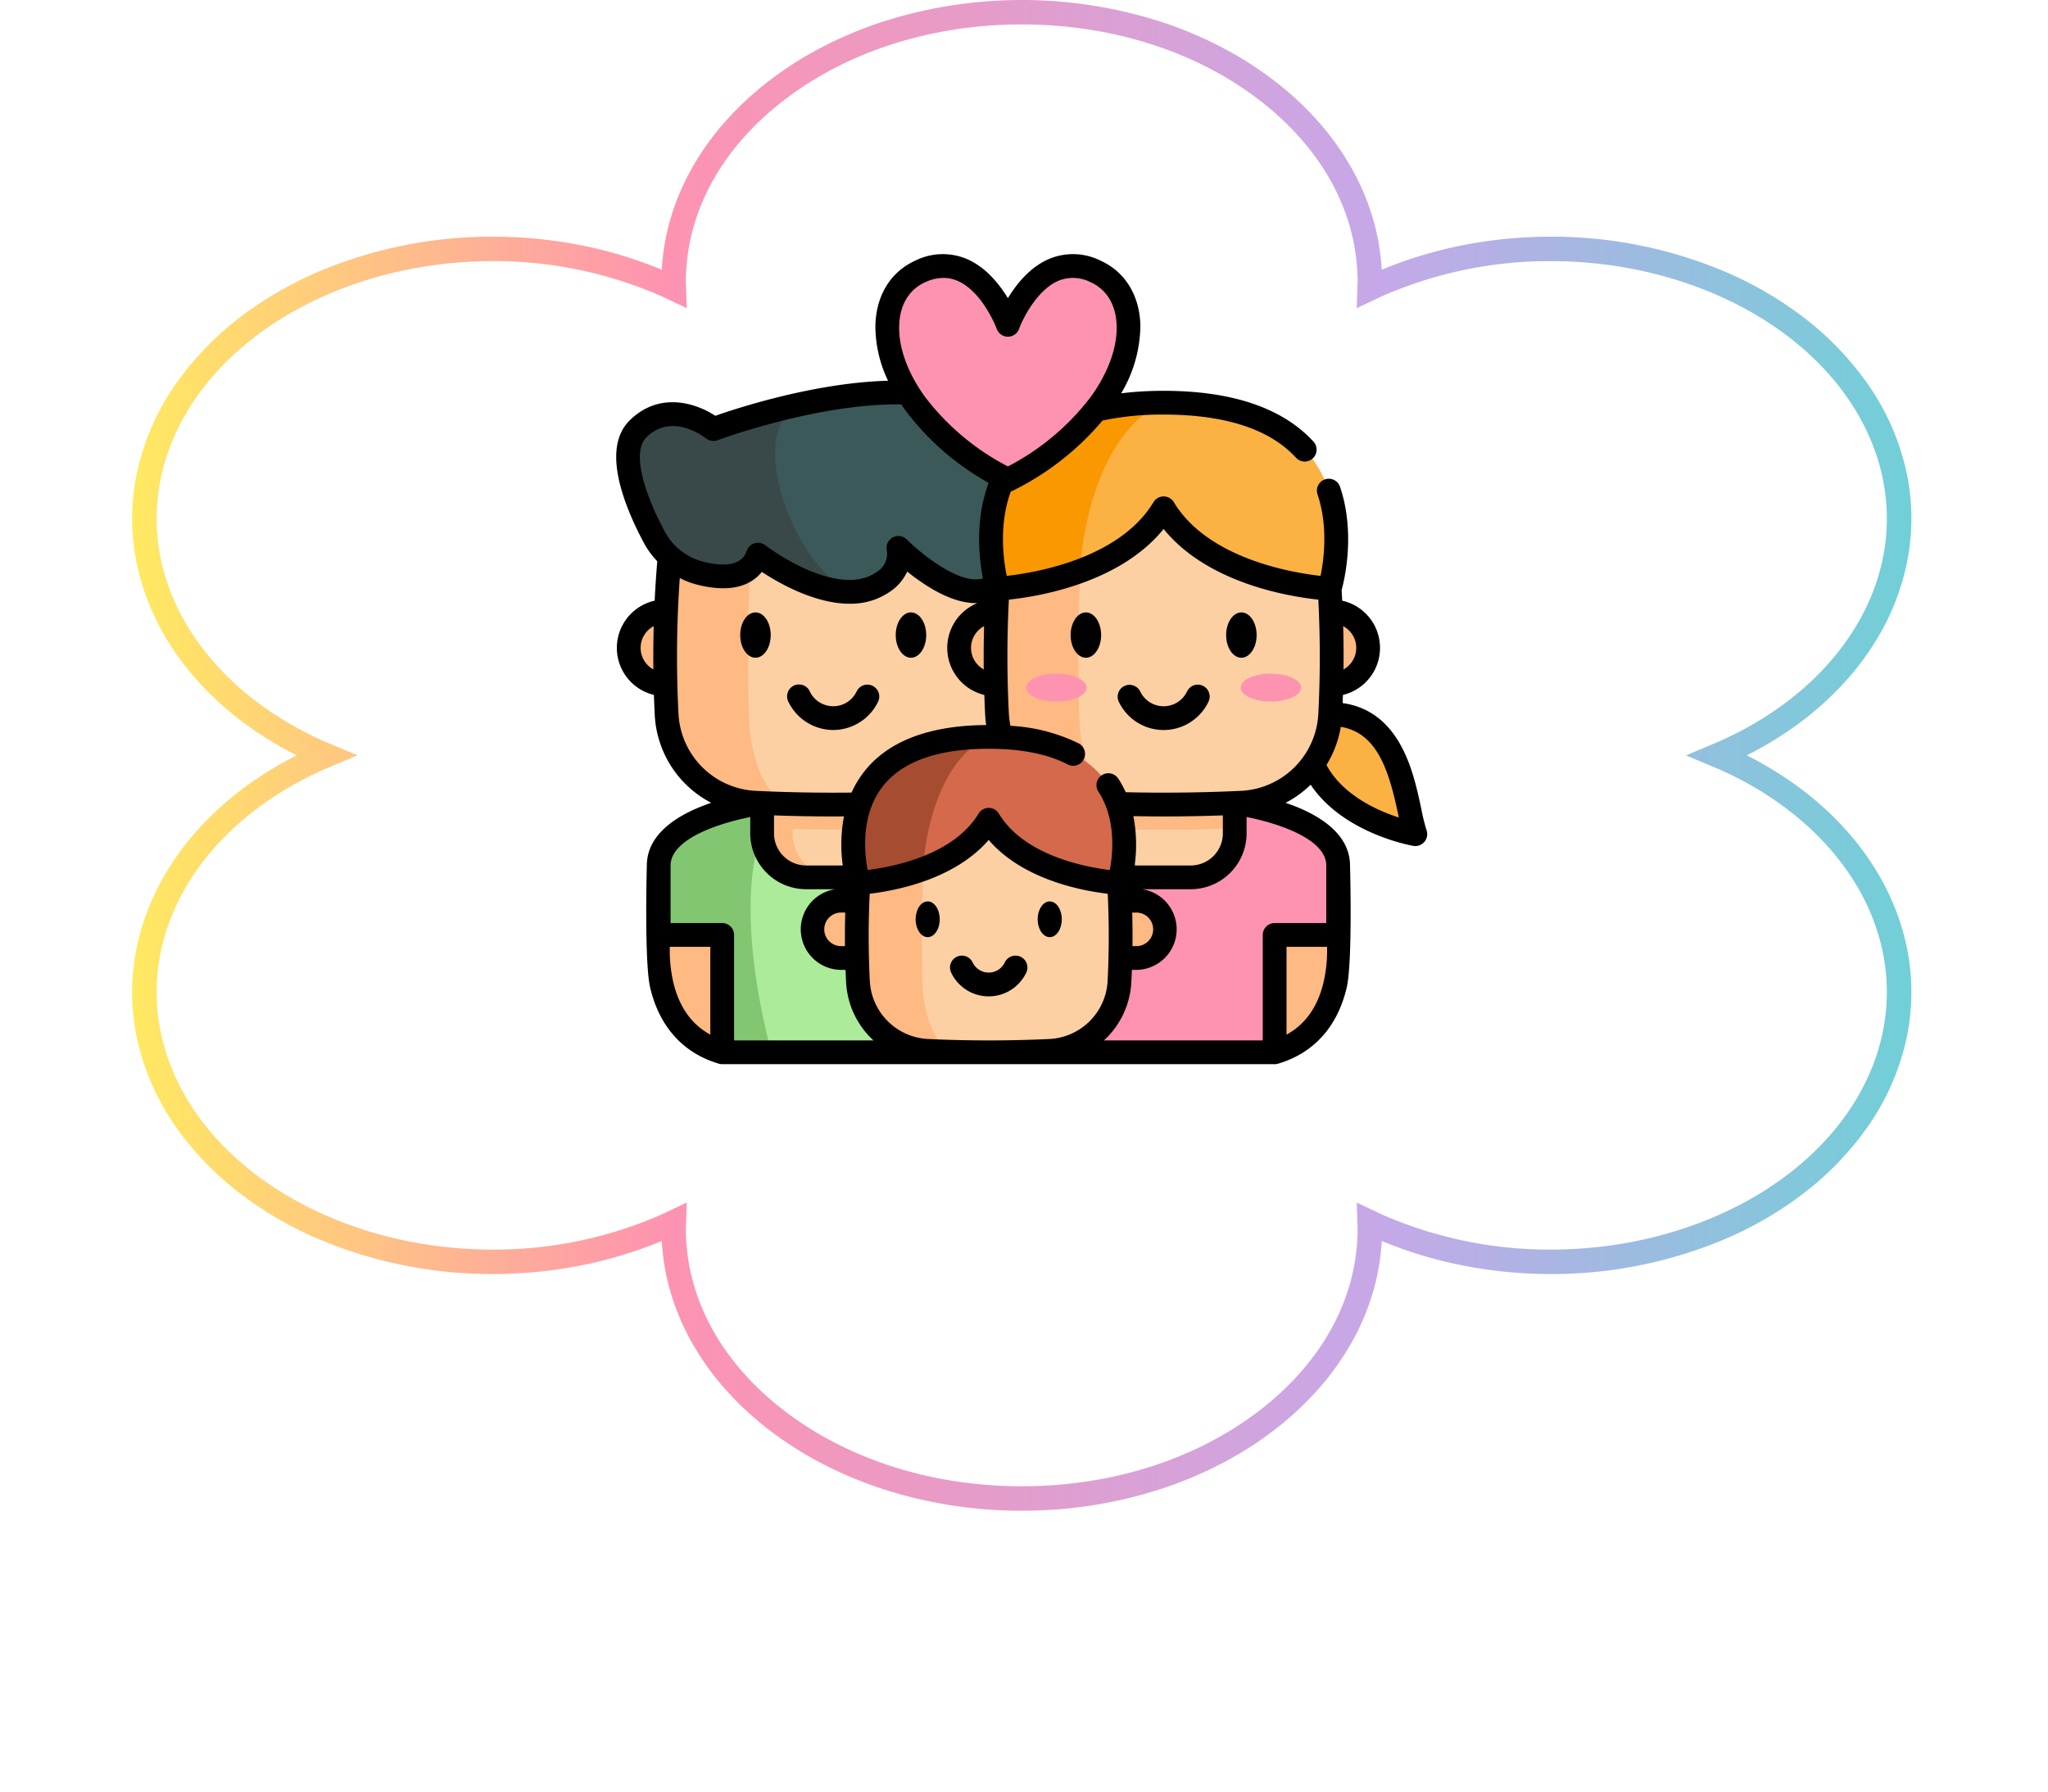 <svg xmlns="http://www.w3.org/2000/svg" xmlns:xlink="http://www.w3.org/1999/xlink" width="419.02" height="366.673" viewBox="0 0 419.02 366.673">
  <defs>
    <filter id="Tracciato_5544" x="0" y="2.514" width="419.02" height="364.16" filterUnits="userSpaceOnUse">
      <feOffset dy="30" input="SourceAlpha"/>
      <feGaussianBlur stdDeviation="10" result="blur"/>
      <feFlood flood-opacity="0.161"/>
      <feComposite operator="in" in2="blur"/>
      <feComposite in="SourceGraphic"/>
    </filter>
    <linearGradient id="linear-gradient" x2="1" gradientUnits="objectBoundingBox">
      <stop offset="0" stop-color="#ffea60"/>
      <stop offset="0.301" stop-color="#fe93b1"/>
      <stop offset="0.699" stop-color="#c6a8e8"/>
      <stop offset="1" stop-color="#6fd0d7"/>
    </linearGradient>
  </defs>
  <g id="Raggruppa_4604" data-name="Raggruppa 4604" transform="translate(-750.953 -4622.84)">
    <g id="Raggruppa_4603" data-name="Raggruppa 4603">
      <g transform="matrix(1, 0, 0, 1, 750.95, 4622.84)" filter="url(#Tracciato_5544)">
        <path id="Tracciato_5544-2" data-name="Tracciato 5544" d="M323.4,152.733c-.513-.23-1.034-.435-1.55-.653.517-.218,1.038-.424,1.55-.654,34.061-15.239,45.732-48.991,26.067-75.386s-63.22-35.439-97.282-20.2c-.512.229-1,.476-1.505.713.014-.456.045-.909.045-1.367C250.725,24.708,218.841,0,179.51,0s-71.215,24.708-71.215,55.187c0,.458.031.911.045,1.367-.5-.237-.993-.484-1.506-.713C72.773,40.6,29.218,49.644,9.553,76.04S1.558,136.186,35.62,151.426c.512.23,1.034.436,1.55.654-.516.218-1.038.424-1.55.653C1.558,167.973-10.113,201.724,9.553,228.12s63.22,35.439,97.281,20.2c.513-.229,1-.475,1.506-.713-.014.456-.045.909-.045,1.367,0,30.478,31.884,55.187,71.215,55.187s71.215-24.708,71.215-55.187c0-.459-.031-.911-.045-1.367.5.238.993.484,1.505.713,34.062,15.24,77.616,6.2,97.282-20.2s7.995-60.147-26.067-75.386" transform="translate(30 2.51)" fill="#fff"/>
      </g>
      <path id="Tracciato_815_-_Contorno" data-name="Tracciato 815 - Contorno" d="M179.51,306.66a91.333,91.333,0,0,1-28.5-4.461,82.119,82.119,0,0,1-12.478-5.249,73.506,73.506,0,0,1-10.911-6.978,64.11,64.11,0,0,1-9.049-8.5,55.368,55.368,0,0,1-6.876-9.819,48.891,48.891,0,0,1-4.372-10.919,46.148,46.148,0,0,1-1.462-9.272,87.06,87.06,0,0,1-15.972,4.89,92.871,92.871,0,0,1-18.6,1.871,90.834,90.834,0,0,1-36.155-7.372,74.767,74.767,0,0,1-15.35-8.96,62.315,62.315,0,0,1-12.24-12.276,50.048,50.048,0,0,1-9.142-20.021A45.339,45.339,0,0,1-1,188.994a49.521,49.521,0,0,1,4.633-11.509,55.945,55.945,0,0,1,7.595-10.518A64.857,64.857,0,0,1,21.6,157.83a74.7,74.7,0,0,1,9.574-5.751,74.7,74.7,0,0,1-9.574-5.751,64.854,64.854,0,0,1-10.379-9.137,55.943,55.943,0,0,1-7.595-10.518A49.522,49.522,0,0,1-1,115.165a45.339,45.339,0,0,1-.589-20.6A50.048,50.048,0,0,1,7.548,74.546a62.325,62.325,0,0,1,12.24-12.277,74.757,74.757,0,0,1,15.349-8.96,90.835,90.835,0,0,1,36.156-7.372,92.869,92.869,0,0,1,18.6,1.871,87.062,87.062,0,0,1,15.972,4.89,46.144,46.144,0,0,1,1.462-9.272A48.89,48.89,0,0,1,111.7,32.508a55.371,55.371,0,0,1,6.876-9.819,64.109,64.109,0,0,1,9.049-8.5A73.505,73.505,0,0,1,138.534,7.21a82.122,82.122,0,0,1,12.478-5.249,93.259,93.259,0,0,1,57,0A82.121,82.121,0,0,1,220.487,7.21,73.507,73.507,0,0,1,231.4,14.188a64.1,64.1,0,0,1,9.049,8.5,55.369,55.369,0,0,1,6.876,9.819A48.886,48.886,0,0,1,251.7,43.426a46.148,46.148,0,0,1,1.462,9.271,87.059,87.059,0,0,1,15.972-4.89,92.869,92.869,0,0,1,18.6-1.87,90.834,90.834,0,0,1,36.156,7.372,74.766,74.766,0,0,1,15.35,8.96,62.318,62.318,0,0,1,12.24,12.276,50.048,50.048,0,0,1,9.142,20.021,45.339,45.339,0,0,1-.589,20.6,49.522,49.522,0,0,1-4.633,11.508,55.942,55.942,0,0,1-7.595,10.518,64.857,64.857,0,0,1-10.379,9.137,74.7,74.7,0,0,1-9.574,5.751,74.711,74.711,0,0,1,9.574,5.751,64.857,64.857,0,0,1,10.379,9.137,55.94,55.94,0,0,1,7.595,10.518,49.52,49.52,0,0,1,4.633,11.508,45.338,45.338,0,0,1,.589,20.6,50.047,50.047,0,0,1-9.142,20.021,62.327,62.327,0,0,1-12.24,12.277,74.759,74.759,0,0,1-15.349,8.961,90.827,90.827,0,0,1-36.153,7.371h0a92.9,92.9,0,0,1-18.6-1.871,87.054,87.054,0,0,1-15.972-4.889,46.145,46.145,0,0,1-1.462,9.272,48.891,48.891,0,0,1-4.372,10.919,55.368,55.368,0,0,1-6.876,9.819,64.106,64.106,0,0,1-9.049,8.5,73.508,73.508,0,0,1-10.911,6.978,82.121,82.121,0,0,1-12.478,5.249A91.333,91.333,0,0,1,179.51,306.66Zm-68.542-63.065-.129,4.09c-.005.168-.013.336-.02.5-.012.278-.024.54-.024.785,0,13.951,7.064,27.107,19.89,37.047,13.015,10.086,30.355,15.64,48.825,15.64s35.81-5.554,48.825-15.64c12.826-9.939,19.89-23.1,19.89-37.047,0-.245-.012-.507-.024-.784-.007-.168-.015-.336-.02-.5l-.129-4.089,3.7,1.751q.262.124.521.25c.323.156.628.3.935.441a85.118,85.118,0,0,0,34.521,7.185c24.623,0,47.513-10.19,59.736-26.6,8.218-11.03,10.961-23.947,7.724-36.371-3.854-14.791-15.812-27.636-32.807-35.24-.3-.136-.618-.266-.951-.4-.184-.076-.367-.152-.551-.229l-5.454-2.3,5.453-2.3c.181-.077.363-.152.544-.227.335-.138.651-.269.957-.406,17-7.6,28.954-20.449,32.808-35.24,3.237-12.424.494-25.341-7.724-36.371-12.222-16.405-35.112-26.6-59.736-26.6a85.11,85.11,0,0,0-34.52,7.185c-.3.134-.6.278-.915.431-.18.087-.361.174-.543.26l-3.7,1.746.129-4.085c.005-.168.013-.336.02-.5.012-.278.024-.54.024-.784,0-13.951-7.064-27.108-19.89-37.047C215.321,8.054,197.981,2.5,179.51,2.5S143.7,8.054,130.685,18.14c-12.826,9.939-19.89,23.1-19.89,37.047,0,.245.012.507.024.785.007.167.015.335.02.5l.129,4.086-3.7-1.746c-.181-.085-.36-.172-.54-.259-.317-.153-.617-.3-.918-.432a85.108,85.108,0,0,0-34.521-7.185c-24.624,0-47.513,10.191-59.736,26.6C3.34,88.564.6,101.48,3.834,113.9c3.854,14.792,15.812,27.636,32.807,35.24.3.137.619.266.951.4.184.076.368.152.551.23l5.446,2.3-5.446,2.3c-.185.078-.371.155-.557.232-.331.136-.643.265-.943.4-17,7.6-28.955,20.449-32.809,35.241C.6,202.679,3.34,215.6,11.558,226.626c12.222,16.405,35.112,26.6,59.736,26.6a85.106,85.106,0,0,0,34.52-7.185c.308-.138.614-.286.938-.442q.258-.125.518-.249Z" transform="translate(780.49 4625.34)" fill="url(#linear-gradient)"/>
    </g>
    <g id="Raggruppa_4426" data-name="Raggruppa 4426" transform="translate(877.031 4674.605)">
      <path id="Tracciato_5617" data-name="Tracciato 5617" d="M26.464,405.514S23.8,424.9,39.456,429.531H84.881c15.653-4.628,12.992-24.017,12.992-24.017L62.838,393.723Z" transform="translate(-17.77 -265.946)" fill="#ffb983"/>
      <path id="Tracciato_5618" data-name="Tracciato 5618" d="M112.195,346.87H101.1a9,9,0,0,1-9-9V324.4h29.092v13.473A9,9,0,0,1,112.195,346.87Z" transform="translate(-62.248 -219.092)" fill="#fcd0a3"/>
      <path id="Tracciato_5619" data-name="Tracciato 5619" d="M84.058,240.747h.048a7.472,7.472,0,0,0,0-14.944c-.054,0-.107,0-.161,0H15.536c-.054,0-.107,0-.161,0a7.472,7.472,0,0,0,0,14.944h.048" transform="translate(-5.341 -152.453)" fill="#ffb983"/>
      <path id="Tracciato_5620" data-name="Tracciato 5620" d="M77.072,346.8s21.158,2.66,21.158,12.8v14.2H85.238v24.018H39.813V373.8H26.821V359.6c0-10.14,21.159-12.8,21.159-12.8" transform="translate(-18.127 -234.232)" fill="#abeb9a"/>
      <path id="Tracciato_5621" data-name="Tracciato 5621" d="M49.86,397.819H39.815V373.8H26.821V359.6c0-10.139,21.159-12.8,21.159-12.8h4.872l.233.181C47.98,346.984,40.992,363.624,49.86,397.819Z" transform="translate(-18.127 -234.233)" fill="#83c671"/>
      <path id="Tracciato_5622" data-name="Tracciato 5622" d="M134.163,362.527v1.115a9,9,0,0,1-9,9H120.29a9,9,0,0,1-9-9v-.9Q122.727,363.025,134.163,362.527Z" transform="translate(-75.219 -244.861)" fill="#fcd0a3"/>
      <path id="Tracciato_5623" data-name="Tracciato 5623" d="M121.193,324.4v12.359l0,0q-11.434.5-22.87.211v.9a9,9,0,0,0,9,9H101.1a9,9,0,0,1-9-9V324.4Z" transform="translate(-62.248 -219.094)" fill="#ffb983"/>
      <path id="Tracciato_5624" data-name="Tracciato 5624" d="M97.863,162.319a337.063,337.063,0,0,0-65.2,0,231.124,231.124,0,0,0-1.49,40.538,19.124,19.124,0,0,0,18.214,18.131q15.875.75,31.75,0a19.124,19.124,0,0,0,18.214-18.131A231.091,231.091,0,0,0,97.863,162.319Z" transform="translate(-20.865 -108.478)" fill="#fcd0a3"/>
      <path id="Tracciato_5625" data-name="Tracciato 5625" d="M32.669,162.315q16.3-1.581,32.6-1.579a86.787,86.787,0,0,0-16.506,1.6q-1.284,20.465-.756,40.926c.23,8.978,3.511,16.3,7.817,17.968q-3.215-.088-6.433-.24a19.126,19.126,0,0,1-18.215-18.13A231.464,231.464,0,0,1,32.669,162.315Z" transform="translate(-20.868 -108.476)" fill="#ffb983"/>
      <path id="Tracciato_5626" data-name="Tracciato 5626" d="M83.452,126.341c-6.938,6.941-20.679-6.938-20.679-6.938a6.718,6.718,0,0,1-3.041,6.906,11.532,11.532,0,0,1-6.371,2.075c-9.055.363-19.32-7.6-19.32-7.6-1.829,5.028-7.223,4.928-11.694,3.826a14.863,14.863,0,0,1-9.574-7.483C9.362,110.691,4.739,99.8,9.453,95.09c6.906-6.906,15.471,0,15.471,0a142.946,142.946,0,0,1,18.937-5.333l.013,0c12.706-2.645,28.7-3.994,37.683,2.853,9.273,7.068,8.835,26.8,1.894,33.735Z" transform="translate(-5.032 -59.043)" fill="#3c5959"/>
      <path id="Tracciato_5627" data-name="Tracciato 5627" d="M53.362,132.886c-9.055.363-19.32-7.6-19.32-7.6-1.829,5.028-7.223,4.928-11.694,3.826a14.863,14.863,0,0,1-9.574-7.483c-3.411-6.436-8.034-17.323-3.32-22.037,6.906-6.906,15.471,0,15.471,0a142.944,142.944,0,0,1,18.937-5.333c-13.727,3.605-2.474,34.328,9.5,38.627Z" transform="translate(-5.032 -63.546)" fill="#394949"/>
      <path id="Tracciato_5628" data-name="Tracciato 5628" d="M443.265,290.685c14.879,0,15.3,18.653,17.414,24.568,0,0-15.994-2.776-20.989-14.38" transform="translate(-297.175 -196.305)" fill="#fcb143"/>
      <path id="Tracciato_5629" data-name="Tracciato 5629" d="M235.031,405.516s-2.661,19.39,12.992,24.017h45.425c15.653-4.628,12.992-24.017,12.992-24.017l-35.035-11.791Z" transform="translate(-158.735 -265.947)" fill="#ffb983"/>
      <path id="Tracciato_5630" data-name="Tracciato 5630" d="M320.762,346.872h-11.1a9,9,0,0,1-9-9V324.4H329.76v13.473A9,9,0,0,1,320.762,346.872Z" transform="translate(-203.213 -219.093)" fill="#fcd0a3"/>
      <path id="Tracciato_5631" data-name="Tracciato 5631" d="M292.625,240.749h.048a7.472,7.472,0,0,0,0-14.944c-.054,0-.107,0-.161,0H224.1c-.054,0-.107,0-.161,0a7.472,7.472,0,0,0,0,14.944h.048" transform="translate(-146.307 -152.454)" fill="#ffb983"/>
      <path id="Tracciato_5632" data-name="Tracciato 5632" d="M306.8,359.6v14.2H293.8v24.018H248.38V373.8H235.386V359.6c0-10.139,21.159-12.8,21.159-12.8h29.093s21.159,2.661,21.159,12.8Z" transform="translate(-159.091 -234.233)" fill="#fe93b1"/>
      <path id="Tracciato_5633" data-name="Tracciato 5633" d="M258.425,397.819H248.38V373.8H235.386V359.6c0-10.139,21.159-12.8,21.159-12.8h4.872l.233.181C256.545,346.984,249.557,363.624,258.425,397.819Z" transform="translate(-159.091 -234.233)" fill="#046b74"/>
      <path id="Tracciato_5634" data-name="Tracciato 5634" d="M342.73,362.529v1.115a9,9,0,0,1-9,9h-4.876a9,9,0,0,1-9-9v-.9Q331.294,363.027,342.73,362.529Z" transform="translate(-216.185 -244.863)" fill="#fcd0a3"/>
      <path id="Tracciato_5635" data-name="Tracciato 5635" d="M329.76,324.4v12.359l0,0q-11.434.5-22.87.211v.9a9,9,0,0,0,9,9h-6.218a9,9,0,0,1-9-9V324.4Z" transform="translate(-203.213 -219.096)" fill="#ffb983"/>
      <path id="Tracciato_5636" data-name="Tracciato 5636" d="M306.429,162.321a337.061,337.061,0,0,0-65.2,0,231.123,231.123,0,0,0-1.49,40.538,19.125,19.125,0,0,0,18.214,18.131q15.875.75,31.75,0a19.124,19.124,0,0,0,18.214-18.131A231.037,231.037,0,0,0,306.429,162.321Z" transform="translate(-161.83 -108.479)" fill="#fcd0a3"/>
      <path id="Tracciato_5637" data-name="Tracciato 5637" d="M241.236,162.318q16.3-1.581,32.6-1.579a86.789,86.789,0,0,0-16.506,1.6q-1.284,20.465-.756,40.926c.23,8.978,3.511,16.3,7.817,17.968q-3.215-.088-6.433-.24a19.126,19.126,0,0,1-18.215-18.13A231.462,231.462,0,0,1,241.236,162.318Z" transform="translate(-161.833 -108.478)" fill="#ffb983"/>
      <path id="Tracciato_5638" data-name="Tracciato 5638" d="M305.881,132.1s-24.757-1.151-33.974-16.431c-3.913,6.494-10.634,10.433-17.07,12.816a62.762,62.762,0,0,1-16.9,3.615s-11.7-38.047,33.974-38.047S305.881,132.1,305.881,132.1Z" transform="translate(-159.904 -63.405)" fill="#fcb143"/>
      <path id="Tracciato_5639" data-name="Tracciato 5639" d="M271.906,94.05c-11.993,5.285-16.506,23.207-17.07,34.432a62.762,62.762,0,0,1-16.9,3.615S226.23,94.05,271.906,94.05Z" transform="translate(-159.903 -63.405)" fill="#fa9801"/>
      <g id="Raggruppa_4418" data-name="Raggruppa 4418" transform="translate(55.454 2.676)">
        <ellipse id="Ellisse_110" data-name="Ellisse 110" cx="6.179" cy="2.852" rx="6.179" ry="2.852" transform="translate(28.424 83.422)" fill="#fe93b1"/>
        <ellipse id="Ellisse_111" data-name="Ellisse 111" cx="6.179" cy="2.852" rx="6.179" ry="2.852" transform="translate(72.311 83.422)" fill="#fe93b1"/>
        <path id="Tracciato_5640" data-name="Tracciato 5640" d="M195.772,51.523c-26.605-13.782-30.17-37.049-18-42.631,12.038-5.52,18,10.9,18,10.9s5.961-16.417,18-10.9a11.244,11.244,0,0,1,1.81,1.039l.008,0c.082.057.161.116.24.174C225.419,17.289,220.746,38.585,195.772,51.523Z" transform="translate(-171.087 -7.757)" fill="#fe93b1"/>
      </g>
      <path id="Tracciato_5641" data-name="Tracciato 5641" d="M190.074,420.195h.038a5.865,5.865,0,0,0,0-11.73c-.042,0-.084,0-.126,0H129.808c-.042,0-.084,0-.126,0a5.865,5.865,0,0,0,0,11.73h.038" transform="translate(-83.685 -275.91)" fill="#ffb983"/>
      <path id="Tracciato_5642" data-name="Tracciato 5642" d="M204.427,358.636a264.566,264.566,0,0,0-51.175,0,181.413,181.413,0,0,0-1.17,31.818,15.011,15.011,0,0,0,14.3,14.231q12.46.588,24.921,0a15.011,15.011,0,0,0,14.3-14.231A181.414,181.414,0,0,0,204.427,358.636Z" transform="translate(-102.628 -241.393)" fill="#fcd0a3"/>
      <path id="Tracciato_5643" data-name="Tracciato 5643" d="M153.256,358.633q12.792-1.241,25.588-1.24a68.133,68.133,0,0,0-12.956,1.252q-1.008,16.063-.593,32.123c.181,7.046,2.756,12.793,6.136,14.1q-2.523-.069-5.049-.188a15.012,15.012,0,0,1-14.3-14.23A181.624,181.624,0,0,1,153.256,358.633Z" transform="translate(-102.63 -241.392)" fill="#ffb983"/>
      <path id="Tracciato_5644" data-name="Tracciato 5644" d="M204,334.912s-19.432-.9-26.667-12.9c-3.072,5.1-8.347,8.189-13.4,10.06a49.256,49.256,0,0,1-13.269,2.837s-9.184-29.863,26.667-29.863S204,334.912,204,334.912Z" transform="translate(-101.116 -206.014)" fill="#d5694c"/>
      <path id="Tracciato_5645" data-name="Tracciato 5645" d="M177.329,305.049c-9.413,4.148-12.956,18.216-13.4,27.026a49.256,49.256,0,0,1-13.269,2.837S141.478,305.049,177.329,305.049Z" transform="translate(-101.116 -206.014)" fill="#a64c31"/>
      <path id="Tracciato_5646" data-name="Tracciato 5646" d="M117.333,281.342a10.215,10.215,0,0,0,9.186-5.81,2.431,2.431,0,0,0-4.393-2.084,5.306,5.306,0,0,1-9.588,0,2.431,2.431,0,1,0-4.392,2.084A10.215,10.215,0,0,0,117.333,281.342Z" transform="translate(-72.934 -183.716)"/>
      <ellipse id="Ellisse_112" data-name="Ellisse 112" cx="3.12" cy="4.639" rx="3.12" ry="4.639" transform="translate(25.372 73.56)"/>
      <path id="Tracciato_5647" data-name="Tracciato 5647" d="M179.551,235.729c1.72,0,3.12-2.081,3.12-4.639s-1.4-4.639-3.12-4.639-3.12,2.081-3.12,4.639S177.831,235.729,179.551,235.729Z" transform="translate(-119.245 -152.891)"/>
      <path id="Tracciato_5648" data-name="Tracciato 5648" d="M333.931,272.3a2.431,2.431,0,0,0-3.239,1.154,5.306,5.306,0,0,1-9.588,0,2.431,2.431,0,0,0-4.392,2.084,10.168,10.168,0,0,0,18.373,0A2.431,2.431,0,0,0,333.931,272.3Z" transform="translate(-213.898 -183.718)"/>
      <ellipse id="Ellisse_113" data-name="Ellisse 113" cx="3.12" cy="4.639" rx="3.12" ry="4.639" transform="translate(92.974 73.561)"/>
      <path id="Tracciato_5649" data-name="Tracciato 5649" d="M388.118,226.453c-1.72,0-3.12,2.081-3.12,4.639s1.4,4.639,3.12,4.639,3.12-2.081,3.12-4.639S389.838,226.453,388.118,226.453Z" transform="translate(-260.21 -152.892)"/>
      <path id="Tracciato_5650" data-name="Tracciato 5650" d="M165.793,118.131a39.513,39.513,0,0,1-1.062-4.311c-.881-4.13-1.978-9.271-4.534-13.622-2.759-4.7-6.647-7.4-11.575-8.075q.034-.837.063-1.674a9.9,9.9,0,0,0-.148-19.287q-.053-1.088-.117-2.173c.58-2.119,2.866-11.7-.333-21.151a2.431,2.431,0,0,0-4.605,1.559c2.225,6.57,1.291,13.456.625,16.691-5.85-.651-23.047-3.52-30.021-15.083a2.431,2.431,0,0,0-4.163,0C102.946,62.569,85.748,65.437,79.9,66.089c-.686-3.336-1.651-10.544.842-17.293a2.434,2.434,0,0,0,.517-.2A56.864,56.864,0,0,0,99.5,34.294,59.02,59.02,0,0,1,112,33.076c12.578,0,21.688,2.967,27.075,8.819a2.431,2.431,0,1,0,3.577-3.293C136.31,31.709,126,28.214,112,28.214a70.981,70.981,0,0,0-8.686.511,27.546,27.546,0,0,0,3.931-13.886c-.147-6.121-3.1-10.946-8.1-13.239a12.644,12.644,0,0,0-10.5-.409c-3.932,1.645-6.743,5.151-8.509,8.063-1.766-2.912-4.577-6.417-8.509-8.063a12.643,12.643,0,0,0-10.5.409c-5,2.293-7.951,7.118-8.1,13.239A25.814,25.814,0,0,0,55.62,26.15c-14.967.4-30.826,5.589-35.346,7.176-4.007-2.634-11.525-5.046-17.573,1-5.562,5.562-1.5,16.607,2.892,24.893A17.3,17.3,0,0,0,8.4,63.1q-.336,4.02-.534,8.061A9.9,9.9,0,0,0,7.71,90.446q.069,2.032.172,4.057A21.475,21.475,0,0,0,19.44,112.529q-.5.169-1,.352c-5.555,2.029-12.176,5.843-12.176,12.485,0,0-.554,19.794.694,25.038,1.895,7.961,6.718,13.313,13.95,15.484a2.422,2.422,0,0,0,.781.131H134.713a2.428,2.428,0,0,0,.687-.1l.053-.016c7.255-2.163,12.092-7.52,13.991-15.5,1.254-5.27.692-25.036.692-25.036,0-6.643-6.621-10.457-12.176-12.486q-.5-.184-1-.352a21.457,21.457,0,0,0,5.12-3.706c6.623,9.91,20.371,12.407,21.011,12.518a2.431,2.431,0,0,0,2.7-3.212ZM151.406,80.824a5.042,5.042,0,0,1-2.6,4.409q.05-4.435-.07-8.858a5.046,5.046,0,0,1,2.674,4.45ZM75.267,76.375q-.118,4.424-.07,8.857a5.037,5.037,0,0,1,.07-8.857ZM63.153,6.02a9.1,9.1,0,0,1,3.8-.914,7.175,7.175,0,0,1,2.786.566c5.242,2.183,8.086,9.793,8.113,9.866a2.431,2.431,0,0,0,4.57,0c.77-2.122,3.728-8.032,8.1-9.861a7.874,7.874,0,0,1,6.6.343c3.292,1.51,5.162,4.683,5.264,8.936.108,4.48-1.769,9.626-5.285,14.487A50.492,50.492,0,0,1,80.14,43.69,50.489,50.489,0,0,1,63.174,29.443c-3.515-4.862-5.392-10.007-5.285-14.487.1-4.253,1.971-7.426,5.263-8.936ZM6.139,37.767c5.254-5.254,11.95-.045,12.225.173a2.431,2.431,0,0,0,2.38.384c.208-.078,20.478-7.6,37.594-7.328.288.434.584.867.895,1.3A54.338,54.338,0,0,0,76.2,47.052c-2.842,7.624-1.962,15.477-1.165,19.544-4.739,1.479-12.854-5.218-15.563-7.948a2.431,2.431,0,0,0-4.131,2.078,4.322,4.322,0,0,1-2.051,4.561c-4.054,2.9-9.86,1.387-14.016-.389A45.3,45.3,0,0,1,30.5,59.821a2.431,2.431,0,0,0-3.775,1.09c-.369,1.015-1.493,4.1-8.829,2.295a12.424,12.424,0,0,1-8-6.258C4.919,47.561,3.516,40.39,6.139,37.767ZM4.993,80.823A5.046,5.046,0,0,1,7.67,76.372Q7.552,80.8,7.6,85.234a5.043,5.043,0,0,1-2.607-4.411Zm7.744,13.432a229.051,229.051,0,0,1,.268-27.726,17.158,17.158,0,0,0,3.727,1.4c7.336,1.809,11.119-.231,13.063-2.658,3.6,2.375,10.9,6.513,17.957,6.513a14.062,14.062,0,0,0,8.361-2.538A9.911,9.911,0,0,0,59.537,65.2a43.973,43.973,0,0,0,4.284,3.069c4.171,2.6,7.476,3.459,10.061,3.395a9.9,9.9,0,0,0,1.434,18.789c.046,1.354.1,2.707.169,4.057q.054,1.059.212,2.1c-11.968.094-20.487,3.454-25.318,10a20.591,20.591,0,0,0-2.227,3.824c-6.486.072-13.041-.043-19.511-.348a16.645,16.645,0,0,1-15.9-15.824ZM124.117,115.1v3.683a6.574,6.574,0,0,1-6.567,6.567h-11.1c-.127,0-.252-.01-.377-.017a30.728,30.728,0,0,0-.265-10.08c2.053.037,4.109.063,6.169.063,4.047,0,8.1-.073,12.138-.217Zm-18.548,19.89h.857a3.434,3.434,0,1,1,0,6.868h-.8q.038-3.438-.054-6.868Zm-5.007-3.852c.288,5.9.283,11.874-.019,17.8a12.548,12.548,0,0,1-11.984,11.927c-8.193.386-16.5.386-24.692,0a12.544,12.544,0,0,1-11.983-11.927c-.3-5.907-.31-11.886-.021-17.805a53.765,53.765,0,0,0,9-1.854c6.631-1.986,11.863-5.118,15.344-9.153C83.249,128.334,95.541,130.557,100.561,131.135ZM46.8,141.855H46a3.434,3.434,0,0,1,0-6.868h.858q-.09,3.431-.054,6.868ZM32.282,115.1c4.046.144,8.113.217,12.164.217q1.079,0,2.156-.009a30.784,30.784,0,0,0-.25,10.043h-7.5a6.574,6.574,0,0,1-6.567-6.567ZM11.716,149.408a28.927,28.927,0,0,1-.751-7.41h8.29v17.971c-3.8-2.063-6.329-5.6-7.539-10.561Zm9.97-12.272H11.123V125.367c0-5.541,10.214-8.722,16.3-9.932v3.345a11.442,11.442,0,0,0,11.429,11.429h5.975A8.3,8.3,0,0,0,46,146.717h.921q.047,1.236.11,2.469a17.387,17.387,0,0,0,5.611,11.971H24.118v-21.59A2.431,2.431,0,0,0,21.687,137.136Zm123.027,12.143c-1.2,5.031-3.74,8.61-7.57,10.691V142h8.293a28.875,28.875,0,0,1-.723,7.279Zm.56-23.91v11.769H134.713a2.431,2.431,0,0,0-2.431,2.431v21.586h-32.5a17.4,17.4,0,0,0,5.612-11.97q.063-1.233.109-2.469h.92a8.3,8.3,0,0,0,1.172-16.508h9.952a11.442,11.442,0,0,0,11.429-11.429v-3.346C135.062,116.639,145.274,119.813,145.274,125.369ZM127.762,110.08c-7.8.369-15.706.46-23.519.278a20.833,20.833,0,0,0-1.5-2.752,2.431,2.431,0,1,0-4.078,2.647c3.657,5.632,2.953,12.7,2.329,16.029-4.905-.592-17.5-2.924-22.7-11.539a2.431,2.431,0,0,0-4.163,0c-5.179,8.588-17.788,10.937-22.7,11.536-.653-3.491-1.39-11.067,2.871-16.812,3.939-5.31,11.309-8,21.907-8,6.647,0,12.079,1.075,16.146,3.2a2.431,2.431,0,1,0,2.248-4.311,35.926,35.926,0,0,0-13.94-3.582,16.839,16.839,0,0,1-.327-2.514,228,228,0,0,1,0-23.313c6.011-.631,22.673-3.348,31.661-14.461,8.982,11.109,25.636,13.828,31.652,14.46a228.289,228.289,0,0,1,.006,23.314,16.648,16.648,0,0,1-15.9,15.825Zm17.556-5.3a21.478,21.478,0,0,0,2.925-7.8c7.539,1.24,9.875,9.133,11.735,17.849q.077.362.152.712C155.719,114.115,148.627,110.953,145.317,104.782Z" transform="translate(0 0)"/>
      <path id="Tracciato_5651" data-name="Tracciato 5651" d="M215.328,444.547a2.431,2.431,0,0,0-4.393,2.085,8.5,8.5,0,0,0,15.366,0,2.431,2.431,0,0,0-4.393-2.085,3.642,3.642,0,0,1-6.581,0Z" transform="translate(-142.406 -299.358)"/>
      <ellipse id="Ellisse_114" data-name="Ellisse 114" cx="2.466" cy="3.659" rx="2.466" ry="3.659" transform="translate(61.26 132.702)"/>
      <path id="Tracciato_5652" data-name="Tracciato 5652" d="M268.509,416.237c1.36,0,2.466-1.641,2.466-3.659s-1.107-3.659-2.466-3.659-2.466,1.641-2.466,3.659S267.149,416.237,268.509,416.237Z" transform="translate(-179.811 -276.217)"/>
    </g>
  </g>
</svg>
